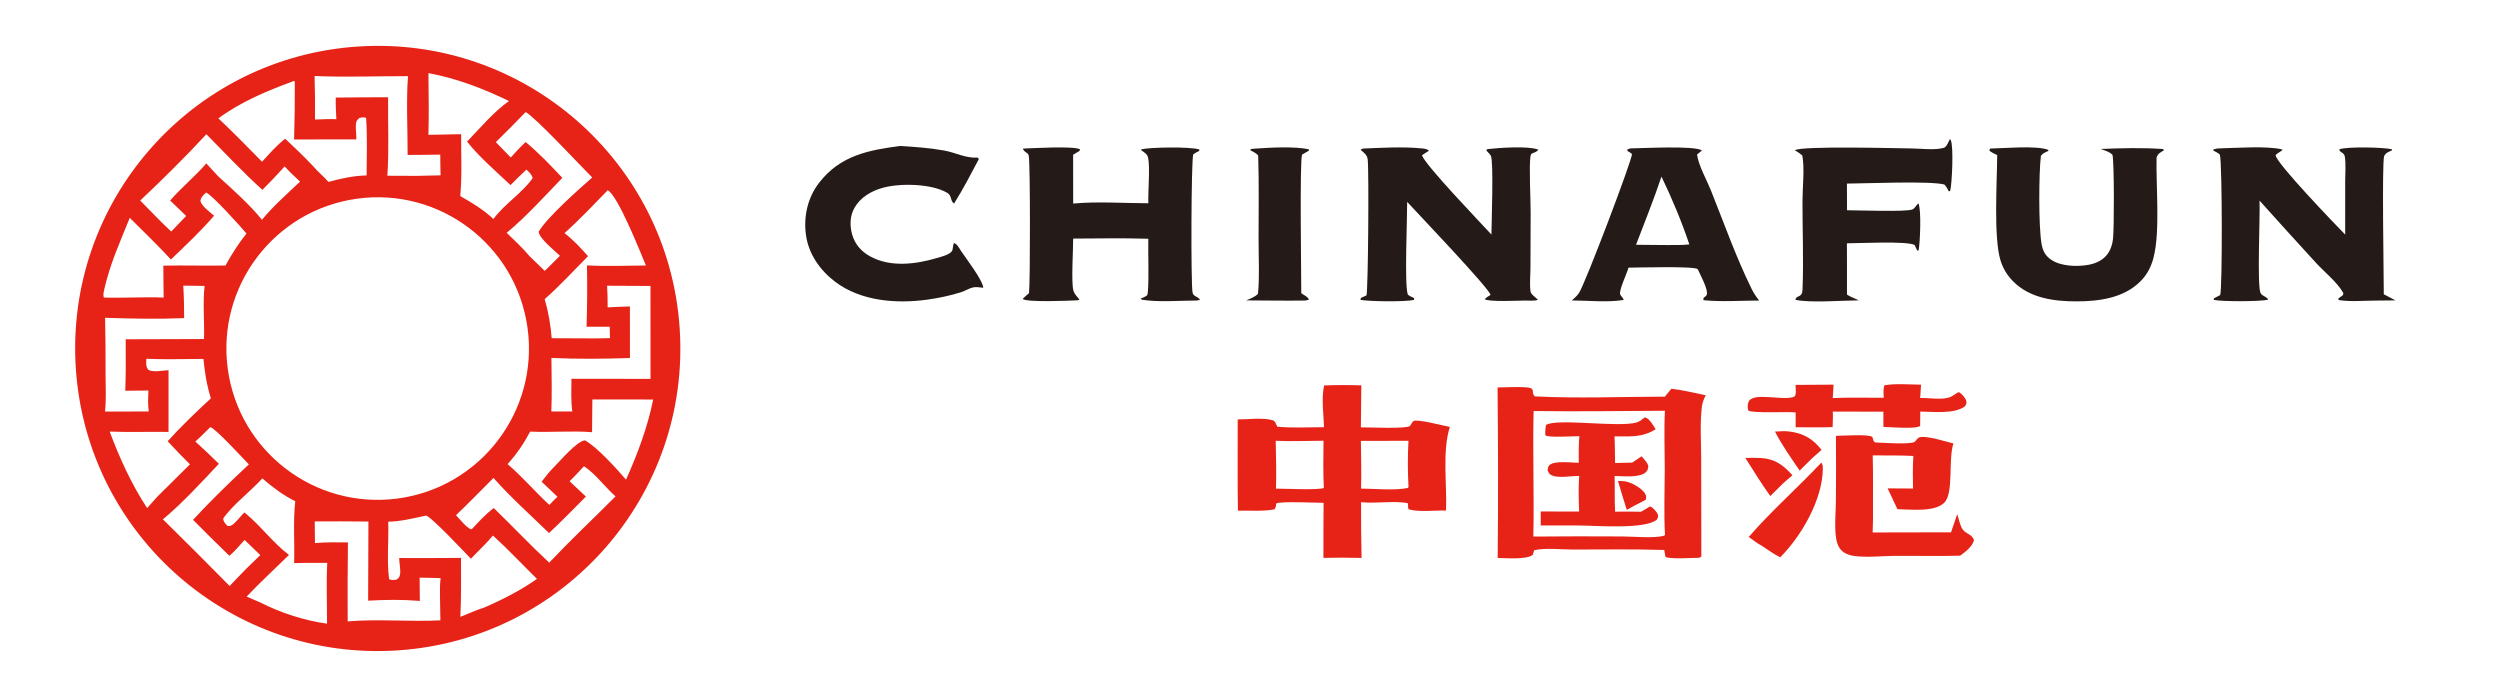 <?xml version="1.0" encoding="UTF-8"?> <svg xmlns="http://www.w3.org/2000/svg" version="1.1" style="display: block;" viewBox="0 0 2048 569" width="1000" height="278"><path transform="translate(0,0)" fill="rgb(230,35,22)" d="M 293.2 37.942 C 429.65 28.973 547.591 132.195 556.781 268.631 C 565.972 405.067 462.94 523.175 326.519 532.586 C 189.786 542.019 71.349 438.699 62.137 301.951 C 52.925 165.202 156.436 46.932 293.2 37.942 z M 200.215 419.598 C 213.315 430.184 223.44 444.383 236.745 454.441 C 225.215 465.751 213.132 476.831 202.045 488.56 L 213.219 493.364 C 230.046 501.948 249.189 508.098 267.903 510.754 C 267.956 494.25 267.219 477.382 268.09 460.919 C 259.055 460.958 249.975 460.811 240.948 461.135 C 241.468 444.487 240.02 426.86 241.872 410.424 C 231.89 405.504 223.294 398.994 214.912 391.724 C 205.401 402.319 190.404 413.532 182.831 424.618 C 183.112 427.576 184.528 428.587 186.416 430.774 C 188.923 430.904 189.932 430.278 191.828 428.576 C 194.868 425.85 197.285 422.436 200.215 419.598 z M 318.046 427.193 C 318.549 442.599 316.761 459.101 318.762 474.272 C 320.978 475.31 322.357 474.921 324.707 474.704 C 326.523 473.348 327.281 472.889 327.69 470.501 C 328.388 466.424 327.04 461.186 327.013 456.964 C 343.89 456.936 360.79 457.1 377.664 456.853 C 377.643 472.932 377.927 489.1 377.112 505.158 C 383.443 502.813 389.834 499.587 396.272 497.694 C 411.106 491.34 426.695 483.361 439.879 474.051 C 427.879 462.308 416.264 449.828 403.843 438.56 C 398.231 445.259 391.728 451.155 385.792 457.562 C 381.096 452.745 352.279 421.947 348.843 422.209 C 348.775 422.214 348.714 422.254 348.65 422.277 C 338.52 424.435 328.45 427.003 318.046 427.193 z M 350.961 110.278 L 377.783 109.745 C 377.68 126.435 378.607 143.878 377.05 160.463 C 386.658 165.901 396.129 171.637 404.2 179.249 C 413.387 166.754 427.576 158.232 436.346 145.756 C 435.635 142.664 433.434 140.862 431.247 138.744 C 426.792 142.86 422.457 147.103 418.245 151.468 C 406.457 140.294 392.624 128.511 382.625 115.838 C 393.135 104.948 404.651 91.196 416.975 82.581 C 395.487 72.259 374.507 64.106 350.989 59.721 C 351.135 76.566 351.451 93.437 350.961 110.278 z M 175.369 176.525 C 164.611 189.112 151.971 200.899 140.029 212.395 C 129.167 200.674 117.646 189.536 106.306 178.279 C 98.431 197.821 90.299 215.54 85.552 236.241 C 85.093 238.734 84.134 241.229 85.122 243.588 C 101.413 244.097 117.822 242.914 134.07 243.595 C 133.975 234.883 133.802 226.164 133.808 217.452 C 150.775 217.056 167.752 217.662 184.718 217.334 C 189.81 207.983 195.303 199.465 201.928 191.13 C 197.481 185.805 173.516 159.167 168.794 157.564 C 166.294 160.088 164.687 160.99 164.169 164.592 C 165.681 169.204 171.771 173.34 175.369 176.525 z M 360.442 488.25 C 360.441 483.322 360.259 478.312 360.969 473.424 C 355.241 473.297 349.49 473.068 343.762 473.056 L 343.926 492.111 C 329.763 490.892 315.76 491.07 301.58 491.905 L 301.818 427.078 C 287.153 426.914 272.487 426.878 257.822 426.971 L 258.012 444.753 C 266.95 443.841 276.046 444.157 285.023 444.194 C 284.779 465.748 284.71 487.304 284.816 508.86 C 309.838 506.746 335.573 509.283 360.769 508.012 L 360.442 488.25 z M 167.616 234.057 L 150.143 233.822 C 150.679 242.705 150.846 251.53 150.842 260.429 C 129.461 261.307 107.476 260.934 86.088 260.151 C 86.415 276.083 86.549 292.019 86.491 307.955 C 86.51 317.478 87.092 327.487 86.015 336.947 L 121.875 336.919 C 121.037 331.154 121.343 325.536 121.612 319.746 L 102.625 319.929 C 103.156 305.871 103.057 291.831 102.973 277.766 L 167.127 277.553 C 167.611 263.33 165.983 248.071 167.616 234.057 z M 468.839 336.883 C 467.575 328.157 468.09 318.969 468.114 310.157 L 532.903 310.172 L 532.863 234.078 L 497.335 233.908 C 497.678 239.832 497.839 245.689 497.776 251.623 C 503.842 251.363 509.95 250.948 516.019 250.867 L 516.045 293.123 C 494.86 293.812 472.899 294.06 451.734 293.047 C 451.843 307.65 452.245 322.333 451.653 336.925 L 468.839 336.883 z M 406.17 116.258 L 418.411 128.819 C 422.365 124.479 426.285 120.168 430.607 116.183 C 441.426 125.143 451.078 135.289 460.665 145.524 C 446.137 160.547 431.161 177.231 415.077 190.539 C 421.391 196.765 428.179 202.878 433.826 209.711 L 446.273 221.734 C 450.416 217.621 454.639 213.56 458.705 209.374 C 454.379 205.211 441.834 195.24 441.265 189.663 C 447.7 178.362 474.391 154.643 485.16 145.241 C 475.463 135.565 439.028 96.302 430.621 91.607 C 422.617 99.968 414.465 108.186 406.17 116.258 z M 292.252 162.634 C 224.674 172.073 177.439 234.363 186.585 301.982 C 195.73 369.6 257.816 417.105 325.473 408.252 C 393.547 399.346 441.408 336.795 432.206 268.76 C 423.004 200.726 360.246 153.136 292.252 162.634 z M 160.023 361.519 C 166.596 367.442 173.026 373.522 179.308 379.753 C 164.882 395.131 149.65 411.762 133.464 425.257 C 151.84 443.311 170.061 461.522 188.124 479.89 C 192.644 475.166 197.124 470.391 201.715 465.736 L 213.247 454.574 L 200.397 442.159 C 196.39 446.497 192.462 451.347 187.93 455.129 C 177.887 445.433 167.96 435.616 158.152 425.682 C 172.616 409.972 188.297 394.858 203.877 380.245 C 198.543 374.86 176.708 350.84 172.27 349.715 C 168.223 353.644 164.266 357.809 160.023 361.519 z M 258.035 97.763 C 263.858 97.564 269.717 97.224 275.541 97.466 C 275.229 91.557 274.917 85.68 275.035 79.76 C 289.334 79.588 303.634 79.5 317.934 79.495 C 317.709 100.717 318.783 122.706 317.322 143.804 L 341.688 143.895 L 360.919 143.457 C 360.817 137.807 360.621 132.142 360.667 126.491 C 351.757 126.576 342.832 126.78 333.922 126.739 C 333.977 105.494 332.704 83.337 334.215 62.209 C 308.837 62.2 283.035 63.166 257.706 62.105 C 258.042 73.987 258.152 85.876 258.035 97.763 z M 450.03 413.479 C 452.192 411.18 454.315 408.839 456.684 406.749 L 443.687 394.444 C 446.819 390.446 449.873 386.345 453.495 382.772 C 458.793 377.579 472.304 361.327 479.175 360.539 C 489.291 366.144 505.051 383.736 512.838 392.736 C 522.311 371.646 530.511 349.813 535.09 327.106 L 485.267 327.062 L 485.008 353.885 C 468.157 352.537 451.164 354.204 434.304 353.398 C 428.934 363.477 423.443 371.57 415.798 380.021 C 428.047 390.478 438.276 402.587 450.03 413.479 z M 404.264 391.34 C 394.049 401.504 384.013 411.949 373.572 421.874 C 376.235 424.611 382.573 432.753 386.051 433.401 L 386.577 433.23 C 392.225 427.254 397.867 420.942 404.497 416.023 C 419.774 430.764 434.355 446.333 449.916 460.746 C 467.546 442.096 486.17 424.619 504.253 406.461 C 495.784 399.058 487.613 387.729 478.383 381.756 C 474.496 385.87 470.702 390.174 466.609 394.08 L 479.985 406.627 C 469.978 416.633 460.117 426.866 449.747 436.495 C 434.636 421.736 418.196 407.163 404.264 391.34 z M 169.062 109.794 C 151.761 128.481 133.385 146.628 114.872 164.118 C 123.268 172.542 131.511 181.464 140.268 189.493 L 152.501 176.745 L 139.408 164.109 C 148.56 153.308 159.823 144.509 168.99 133.668 L 178.646 144.164 C 190.334 154.767 204.789 167.675 214.594 179.871 C 223.876 168.586 235.201 158.662 245.815 148.614 C 241.59 144.556 237.034 140.593 233.207 136.161 C 227.27 142.728 221.263 149.143 214.953 155.353 C 199.018 140.93 184.201 125.055 169.062 109.794 z M 128.631 406.949 L 155.592 380.214 C 149.373 374.04 143.288 367.734 137.34 361.298 C 148.525 348.947 160.53 337.452 172.762 326.144 C 169.39 315.394 167.704 305.059 166.691 293.852 C 151.147 293.852 135.34 294.465 119.828 293.731 C 119.882 297.531 119.232 299.868 121.603 302.918 C 126.195 305.034 133.008 303.265 138.05 303.082 L 138.053 353.658 C 122.04 353.406 105.826 354.009 89.855 353.378 C 98.072 375.391 107.641 396.341 120.523 416.064 L 128.631 406.949 z M 488.25 277.058 L 499.696 276.806 L 499.48 267.515 L 480.502 267.469 C 481.057 250.732 481.171 233.983 480.846 217.24 C 496.836 218.118 513.102 217.437 529.123 217.311 C 524.642 206.655 506.202 159.902 497.848 155.695 C 486.24 167.541 474.814 179.769 462.43 190.803 C 469.524 196.23 475.833 203.011 481.731 209.703 C 470.047 221.358 458.621 234.007 446.215 244.847 C 449.306 255.498 451.024 265.853 451.956 276.891 L 488.25 277.058 z M 240.907 66.131 C 219.428 73.972 197.393 83.088 178.899 96.8 C 191.196 108.295 202.815 120.377 214.669 132.316 C 220.695 125.749 226.529 118.937 233.622 113.483 C 241.347 120.7 249.041 128.023 256.295 135.716 C 260.234 140.48 265.086 144.21 269.082 148.86 C 279.406 146.005 289.586 143.799 300.332 143.537 C 300.341 127.945 301.015 111.989 299.915 96.449 C 297.803 95.566 296.747 96.021 294.522 96.397 C 292.648 97.984 291.826 98.726 291.581 101.335 C 291.198 105.424 292.015 109.851 291.929 114 L 240.915 114.082 C 241.405 98.306 241.602 82.523 241.504 66.739 L 240.907 66.131 z"></path><path transform="translate(0,0)" fill="rgb(230,35,22)" d="M 1226.8 317.233 C 1234.04 317.221 1241.53 316.636 1248.74 317.02 C 1259.42 317.589 1253.4 320.36 1257.24 324.542 C 1292.51 326.351 1328.51 324.825 1363.86 324.758 C 1365.63 322.586 1367.41 320.424 1369.2 318.272 C 1378.68 319.446 1388.01 321.631 1397.34 323.632 C 1395.8 326.626 1394.58 329.605 1394.18 332.972 C 1392.52 346.815 1393.6 361.612 1393.62 375.579 L 1393.74 455.697 C 1393.43 456.132 1392.45 456.5 1391.96 456.764 C 1387.03 456.776 1367.76 458.029 1364.44 456.066 C 1364.19 455.921 1363.6 451.23 1363.36 450.366 C 1338.48 449.605 1313.5 449.999 1288.6 450.023 C 1279.06 450.032 1265.9 448.461 1256.79 450.578 L 1255.7 454.262 C 1251.12 458.523 1233.39 456.915 1226.91 456.946 C 1227.39 410.41 1227.26 363.771 1226.8 317.233 z M 1256.1 439.383 C 1280.42 439.159 1304.74 439.129 1329.06 439.294 C 1338.06 439.312 1355.21 441.027 1363.42 438.61 L 1363.96 437.902 C 1362.97 420.331 1363.73 402.681 1363.76 385.088 C 1363.78 368.916 1363.07 352.453 1363.9 336.315 C 1328.07 336.513 1292.17 337.033 1256.35 336.532 C 1255.48 370.786 1256.89 405.111 1256.1 439.383 z"></path><path transform="translate(0,0)" fill="rgb(230,35,22)" d="M 1347.29 341.784 C 1347.46 341.805 1347.62 341.817 1347.78 341.847 C 1351.19 342.484 1354.46 348.657 1356.32 351.427 C 1345.27 358.463 1335.12 357.271 1322.6 357.299 C 1322.98 364.545 1322.92 371.867 1323.05 379.124 L 1337.11 378.797 L 1344.75 373.628 C 1346.89 376.083 1349.59 378.574 1350.34 381.832 C 1349.95 383.943 1349.93 384.993 1348.35 386.568 C 1343.4 391.491 1329.08 389.832 1322.67 389.732 C 1323.01 399.512 1322.51 409.229 1323.11 419.038 C 1330.19 418.756 1337.3 418.975 1344.38 419.05 L 1351.62 414.733 C 1351.91 414.799 1351.94 414.797 1352.26 414.912 C 1354.04 415.555 1357.2 419.164 1357.94 420.899 C 1358.76 422.82 1358.16 423.585 1357.43 425.379 C 1348.05 433.747 1307.72 430.396 1294.21 430.32 L 1262.15 430.265 L 1262.18 418.828 L 1293.64 418.884 C 1293.24 409.291 1292.97 399.335 1293.68 389.765 C 1287.23 389.526 1277.19 391.8 1271.39 389.281 C 1269 388.242 1268.68 387.257 1267.76 384.995 C 1268.06 383.452 1268.02 382.086 1269.19 380.953 C 1273.35 376.915 1287.61 378.918 1293.32 378.955 C 1293.25 371.659 1293.18 364.445 1293.82 357.17 C 1288.69 357.114 1269.15 358.491 1266.01 356.509 C 1265.55 353.779 1266.13 350.811 1266.43 348.075 C 1274.49 342.104 1326.75 350.403 1341.07 345.81 C 1343.32 345.09 1345.47 343.242 1347.29 341.784 z"></path><path transform="translate(0,0)" fill="rgb(230,35,22)" d="M 1325.47 393.874 C 1327.41 393.857 1329.41 393.86 1331.33 394.162 C 1336.42 394.962 1344.4 399.449 1347.33 403.733 C 1348.74 405.812 1348.71 406.883 1348.21 409.207 L 1344.89 410.957 C 1340.74 412.998 1336.71 415.283 1332.66 417.504 C 1330.06 409.707 1327.85 401.739 1325.47 393.874 z"></path><path transform="translate(0,0)" fill="rgb(230,35,22)" d="M 1084.75 315.565 C 1094.9 315.208 1105.05 315.193 1115.19 315.521 C 1115.14 326.987 1115.02 338.452 1114.83 349.917 C 1120.66 349.778 1152 351.378 1154.95 348.797 C 1156.14 347.762 1156.44 345.862 1157.91 344.792 C 1160.72 342.767 1183.28 348.809 1187.74 349.575 C 1181.31 369.401 1185.5 396.851 1184.57 418.036 C 1175.68 417.823 1162.99 419.472 1154.54 417.216 C 1152.78 416.747 1154.02 413.526 1153.12 411.945 C 1140.94 409.893 1127.49 412.501 1114.98 411.21 C 1114.92 426.436 1115.06 441.662 1115.4 456.884 C 1104.99 456.611 1094.57 456.597 1084.15 456.841 C 1084.04 441.812 1084.22 426.772 1084.29 411.741 C 1078.13 411.724 1049.14 410.362 1045.55 412.217 C 1045.36 414.181 1045.16 415.407 1044.04 417.062 C 1034.84 418.966 1023.58 417.881 1014.11 418.193 C 1013.66 393.295 1014.04 368.314 1013.91 343.405 C 1022.54 343.502 1034.08 341.72 1042.3 344.023 C 1045.04 344.794 1045.03 347.07 1046.36 349.356 C 1058.99 350.594 1071.94 349.759 1084.63 349.801 C 1084.29 339.302 1082.37 325.686 1084.75 315.565 z M 1045.27 400.131 C 1053.02 400.092 1079.3 401.462 1084.49 399.599 C 1083.81 386.716 1084.14 373.763 1084.22 360.867 C 1071.27 360.903 1057.99 361.561 1045.07 360.917 C 1045.24 373.96 1045.75 387.096 1045.27 400.131 z M 1114.97 400.098 C 1126.71 400.119 1141.92 401.831 1153.25 399.585 L 1153.86 398.79 C 1153.18 386.294 1153.11 373.427 1153.83 360.926 L 1114.84 361.009 C 1114.93 373.991 1115.42 387.13 1114.97 400.098 z"></path><path transform="translate(0,0)" fill="rgb(36,26,23)" d="M 1116.43 121.527 C 1131.63 120.914 1148.9 119.882 1163.97 121.336 C 1166.15 121.546 1169.12 121.643 1170.56 123.362 C 1168.63 124.501 1166.78 125.706 1164.95 126.985 C 1166.63 134.282 1214.47 183.956 1221.78 191.96 C 1221.85 182.763 1223.69 131.964 1221.32 127.491 C 1220.54 126.017 1218.65 124.297 1217.54 122.974 L 1218.48 121.981 C 1227.99 120.911 1251.72 119.189 1260.18 122.385 C 1259.25 124.219 1256.51 124.889 1254.63 125.735 C 1254.2 126.371 1253.85 127.012 1253.75 127.779 C 1252.51 136.978 1253.92 163.094 1253.91 173.916 L 1253.75 219.62 C 1253.73 225.557 1252.93 232.828 1253.82 238.639 C 1254.21 241.161 1258.21 243.5 1259.86 245.388 C 1257.34 246.56 1252.13 246.005 1249.25 246.04 C 1244.18 246.088 1218.82 247.318 1216.27 244.86 C 1217.67 243.436 1219.37 242.472 1221.05 241.432 C 1220.5 236.574 1160.77 173.952 1152.75 165.226 C 1152.86 178.655 1150.46 232.104 1153.19 240.806 C 1153.55 241.96 1157.12 243.352 1158.33 243.976 L 1158.5 245.492 C 1151.41 247.203 1122.08 246.836 1114.43 245.477 L 1114.91 243.862 L 1119.4 241.838 C 1120.76 238.813 1121.55 139.967 1120.41 130.324 C 1120.01 126.917 1117.38 124.819 1114.87 122.82 L 1114.57 122.585 L 1116.43 121.527 z"></path><path transform="translate(0,0)" fill="rgb(36,26,23)" d="M 1816.43 121.478 C 1829.74 121.131 1858.06 119.083 1869.79 122.327 C 1869.64 123.691 1865.41 125.029 1864.17 127.02 C 1864.81 133.659 1913.22 183.865 1921.17 192.003 L 1921.18 148.077 C 1921.18 141.766 1921.84 134.511 1920.91 128.334 C 1920.5 125.661 1918.71 125.026 1916.66 123.509 L 1916.5 122.073 C 1923.62 119.769 1952.24 120.514 1959.39 122.058 L 1959.46 123.042 C 1957.91 123.739 1955.74 124.52 1954.53 125.711 C 1954.05 126.175 1953.27 127.176 1953.07 127.815 C 1951.22 133.733 1952.79 226.194 1952.8 240.874 L 1962.36 245.901 L 1948.25 246.048 C 1937.72 245.967 1926.34 247.275 1915.95 245.645 L 1915.36 244.511 L 1919.42 241.57 L 1919.66 239.929 C 1914.93 231.274 1904.24 222.736 1897.46 215.378 C 1881.88 198.386 1866.39 181.313 1851 164.159 C 1851.61 176.6 1848.92 231.999 1851.73 239.578 C 1852.81 242.487 1856.79 242.44 1858.1 245.327 C 1851.58 246.942 1819.68 246.954 1813.52 245.486 L 1813.54 244.273 L 1818.76 241.569 C 1820.65 236.985 1820.45 133.407 1818.55 126.709 C 1818.22 125.562 1814.33 123.84 1813.13 123.16 L 1813.34 122.162 L 1816.43 121.478 z"></path><path transform="translate(0,0)" fill="rgb(36,26,23)" d="M 837.94 121.555 C 845.447 121.272 879.463 119.258 884.686 122.119 L 884.435 123.4 L 879.101 126.604 L 879.149 166.575 C 899.152 164.724 920.549 166.298 940.702 166.335 C 940.374 156.918 942.264 136.641 940.504 128.911 C 939.852 126.049 937.107 124.382 934.825 122.856 L 934.986 122.151 C 942.584 120.396 975.102 119.886 982.449 122.266 L 982.447 123.449 C 980.641 124.233 979.118 125.137 977.506 126.265 C 975.808 131.632 975.509 230.914 976.919 239.403 C 977.509 242.949 981.612 242.585 983.034 245.497 L 980.25 246.016 C 965.763 246.063 949.361 247.588 935.131 245.306 L 934.548 244.466 C 936.124 243.714 938.397 242.911 939.679 241.748 C 941.616 239.992 940.361 201.895 940.695 195.422 C 920.206 194.759 899.634 195.189 879.134 195.272 C 879.217 204.512 877.439 230.643 879.311 237.801 C 879.998 240.426 882.548 243.152 884.245 245.236 C 883.754 245.565 883.411 245.797 882.801 245.829 C 876.031 246.192 841.021 247.649 837.753 244.714 C 839.4 243.028 841.18 241.506 842.964 239.969 C 844.009 232.05 844.017 134.188 842.774 127.448 C 842.259 124.654 839.027 124.842 837.94 121.555 z"></path><path transform="translate(0,0)" fill="rgb(36,26,23)" d="M 1335.47 121.409 C 1345.14 121.312 1388.95 118.9 1394.2 123.125 L 1390.2 126.417 C 1391.53 135.711 1398.07 147.01 1401.59 155.821 C 1412.31 182.619 1422.13 210.466 1434.87 236.36 C 1436.59 239.864 1438.66 243.018 1441.15 246.032 C 1426.25 246.054 1410.27 247.249 1395.5 245.741 C 1394.93 242.815 1397.17 243.606 1398.14 241.292 C 1399.76 237.422 1392.63 224.468 1390.75 220.31 C 1387.87 217.67 1340.49 219.089 1334.04 219.087 C 1333.19 222.999 1325.92 237.951 1327.27 241.043 C 1327.97 242.664 1329.61 243.674 1330.18 245.547 C 1316.99 247.703 1301.13 246.033 1287.65 245.941 C 1289.77 244.11 1291.98 242.148 1293.54 239.797 C 1298.66 232.084 1337.66 129.283 1336.88 126.059 C 1336.73 125.442 1333.91 123.96 1333.23 123.541 L 1332.98 122.382 L 1335.47 121.409 z M 1340.23 200.347 L 1364.73 200.567 C 1371.06 200.491 1377.61 200.758 1383.9 200.054 C 1377.63 181.272 1369.66 162.333 1361.08 144.481 C 1354.78 163.277 1347.33 181.835 1340.23 200.347 z"></path><path transform="translate(0,0)" fill="rgb(36,26,23)" d="M 1630.22 121.538 C 1641.81 121.343 1667.92 118.841 1677.8 122.536 L 1678.13 123.425 C 1675.57 124.622 1673.58 125.176 1671.89 127.505 C 1670.17 142.293 1669.96 184.989 1672.4 199.357 C 1673.38 205.126 1675.31 209.145 1680.21 212.534 C 1688.27 218.11 1701.85 218.472 1711.21 216.697 C 1717.52 215.502 1723.37 212.635 1727.02 207.193 C 1729.31 203.787 1730.45 199.748 1730.95 195.711 C 1731.96 187.671 1731.98 134.087 1730.6 126.782 C 1728.49 124.19 1723.97 123.039 1720.87 121.862 C 1737.91 121.167 1754.93 120.713 1771.95 121.907 L 1772.71 122.923 C 1769.73 124.83 1767.95 125.36 1766.67 128.75 C 1766.08 152.25 1769.79 189.637 1764.1 211.143 C 1762.14 218.535 1758.91 224.833 1753.47 230.27 C 1739.81 243.936 1719.92 246.662 1701.45 246.715 C 1682.93 246.769 1662.93 244.166 1649.26 230.423 C 1644.25 225.385 1640.71 219.559 1638.69 212.748 C 1633.08 193.82 1635.98 148.098 1636.11 126.872 C 1633.77 125.838 1631.74 124.793 1629.68 123.262 L 1630.22 121.538 z"></path><path transform="translate(0,0)" fill="rgb(36,26,23)" d="M 737.531 119.393 C 749.36 120.165 761.885 121.011 773.532 123.146 C 783.302 124.937 790.789 129.527 801.092 128.958 L 801.847 130.195 C 795.407 142.373 788.934 154.852 781.6 166.509 C 778.335 164.786 780.065 160.164 775.902 157.744 C 762.967 150.225 737.601 149.76 723.456 153.591 C 714.043 156.139 704.905 161.366 699.989 170.075 C 696.135 176.903 696.031 184.752 698.145 192.146 C 700.374 199.943 705.62 205.887 712.675 209.771 C 729.421 218.991 749.93 216.383 767.44 211.221 C 770.65 210.275 778.152 208.478 779.909 205.391 C 780.823 203.787 780.43 200.914 781.516 198.921 C 784.134 199.679 785.687 203.005 787.11 205.175 C 791.139 211.174 805.31 229.711 805.481 235.553 C 803.059 235.342 799.809 234.753 797.459 235.204 C 794.187 235.831 790.635 238.155 787.354 239.195 C 778.478 242.007 769.038 243.969 759.821 245.267 C 734.431 248.843 705.095 246.591 684.019 230.552 C 671.67 221.154 662.306 207.77 660.213 192.174 C 658.182 177.043 661.662 161.664 671.039 149.52 C 688.25 127.23 711.386 122.806 737.531 119.393 z"></path><path transform="translate(0,0)" fill="rgb(36,26,23)" d="M 1597.39 113.729 C 1597.61 113.956 1597.84 114.204 1597.99 114.486 C 1600.59 119.308 1599.08 150.561 1597.59 156.193 L 1596.47 156.615 C 1595.42 154.444 1594.47 152.679 1592.77 150.947 C 1580.33 147.876 1528.93 150.152 1513 150.227 L 1513.08 172.066 C 1521.62 172.06 1561.14 173.503 1566.5 171.474 C 1568.66 170.654 1569.67 167.989 1571.49 166.409 C 1574.17 171.109 1572.93 198.74 1571.72 204.977 L 1570.58 205.088 L 1568.47 200.513 C 1561.76 197.115 1523.02 199.131 1512.99 199.15 L 1513.04 219.5 L 1513.04 241.191 C 1515.93 243.058 1519.68 244.39 1522.82 245.858 C 1509.29 245.988 1483.04 248.102 1470.82 245.438 C 1471.12 242.546 1474.08 243.078 1475.53 241.075 C 1476.45 239.812 1476.56 238.488 1476.62 236.982 C 1477.58 212.987 1476.56 188.522 1476.59 164.471 C 1476.61 153.392 1478.47 137.701 1476.45 127.189 C 1474.49 125.548 1472.54 124.189 1470.34 122.903 C 1475.9 119.169 1553.77 121.318 1565.82 121.425 C 1573.23 121.491 1585.42 123.077 1592.39 120.914 C 1594.75 120.182 1596.22 115.887 1597.39 113.729 z"></path><path transform="translate(0,0)" fill="rgb(230,35,22)" d="M 1503.99 356.897 C 1508.33 356.806 1531.68 355.335 1533.65 357.766 C 1534.97 359.401 1533.79 360.533 1536.04 362.26 C 1541.83 362.496 1564.65 364.159 1568.4 361.836 C 1569.66 361.058 1570.43 359.064 1571.87 358.309 C 1576.44 355.904 1594.69 361.773 1600.26 363.099 C 1595.86 376.013 1600.65 403.838 1592.77 411.623 C 1584.7 419.605 1565.04 417.095 1554.39 416.97 L 1546.35 399.91 L 1567.14 400.034 C 1567.02 391.13 1566.82 382.244 1567.42 373.351 C 1556.37 372.754 1545.19 372.997 1534.13 372.903 C 1534.51 386.998 1534.32 401.148 1534.35 415.25 C 1534.43 422.192 1534.38 429.084 1534.07 436.02 L 1598.28 435.894 L 1603.38 421.02 C 1604.73 424.874 1605.44 429.913 1607.69 433.32 C 1610.38 437.401 1615.28 437.088 1617.11 442.34 C 1615.75 447.63 1610.02 451.975 1605.77 455.01 C 1605.23 455.031 1604.69 455.05 1604.14 455.066 C 1586.89 455.579 1569.52 455.029 1552.25 455.183 C 1541.33 455.28 1528.76 456.796 1518.01 455.128 C 1514.56 454.593 1511.11 453.249 1508.59 450.76 C 1505.97 448.157 1504.7 444.494 1504.16 440.91 C 1502.67 431.135 1503.86 419.77 1503.97 409.871 C 1504.13 392.214 1504.13 374.555 1503.99 356.897 z"></path><path transform="translate(0,0)" fill="rgb(36,26,23)" d="M 1028.26 121.58 C 1040.3 120.732 1061.01 119.532 1072.27 122.229 L 1072.16 123.272 L 1066.65 126.496 C 1064.63 132.338 1066.03 225.528 1066.01 239.968 C 1067.96 241.608 1071.52 242.816 1072.24 245.405 L 1069.25 246.027 C 1053.16 246.295 1037.01 245.957 1020.91 245.904 C 1024.27 244.441 1027.95 243.196 1030.55 240.516 C 1031.91 225.969 1031.02 210.643 1031.02 196.01 C 1031.03 173.091 1031.44 150.075 1030.7 127.17 C 1029 125.215 1026.42 124.071 1024.18 122.829 L 1024.83 121.874 L 1028.26 121.58 z"></path><path transform="translate(0,0)" fill="rgb(230,35,22)" d="M 1470.88 315.142 L 1502.07 314.936 L 1501.38 325.92 C 1515.24 325.314 1529.29 325.719 1543.17 325.681 C 1542.99 322.215 1542.65 318.846 1543.65 315.472 C 1553.06 313.798 1564.1 314.902 1573.71 314.93 L 1573.02 325.885 C 1580.1 325.616 1591.02 327.679 1597.48 325.167 C 1599.89 324.228 1602.1 322.225 1604.48 321.043 C 1604.61 321.098 1604.73 321.149 1604.86 321.207 C 1607.03 322.216 1609.93 325.698 1610.68 327.971 C 1611.34 329.993 1610.7 330.744 1609.84 332.539 C 1601.45 339.225 1583.54 337.11 1573.1 336.973 L 1572.97 348.74 C 1569.78 351.562 1548.16 349.654 1542.91 349.557 L 1542.85 337.087 L 1501.42 336.987 C 1501.7 341.156 1501.35 345.522 1501.27 349.708 C 1491.22 350.099 1481.06 349.812 1471 349.835 L 1471 337.68 C 1463.52 336.891 1436.22 338.53 1432.24 336.204 C 1431.63 334.036 1431.49 331.5 1432.28 329.348 C 1435.65 320.185 1461.68 328.904 1470.14 324.618 C 1471.75 322.563 1470.95 317.704 1470.88 315.142 z"></path><path transform="translate(0,0)" fill="rgb(230,35,22)" d="M 1491.99 378.852 C 1493.21 380.126 1493.26 381.93 1493.26 383.594 C 1493.18 408.755 1475.77 439.097 1458.3 456.388 C 1453.04 453.75 1448.02 449.996 1443.07 446.801 C 1439.63 445.218 1435.81 441.825 1432.53 439.73 C 1451.08 418.353 1472.59 399.479 1491.99 378.852 z"></path><path transform="translate(0,0)" fill="rgb(230,35,22)" d="M 1454.08 353.377 C 1458.03 353.105 1462.02 352.84 1465.96 353.333 C 1477.33 354.754 1485.22 359.374 1492.22 368.354 L 1484.37 375.342 L 1474.26 385.307 C 1467.25 374.988 1459.75 364.501 1454.08 353.377 z"></path><path transform="translate(0,0)" fill="rgb(230,35,22)" d="M 1429.79 374.988 C 1434.01 374.8 1438.23 374.813 1442.44 375.029 C 1454.05 375.671 1460.94 380.884 1468.36 389.189 C 1465.63 391.407 1463.02 393.805 1460.38 396.123 L 1450.24 406.193 C 1443 396.176 1436.48 385.394 1429.79 374.988 z"></path></svg> 